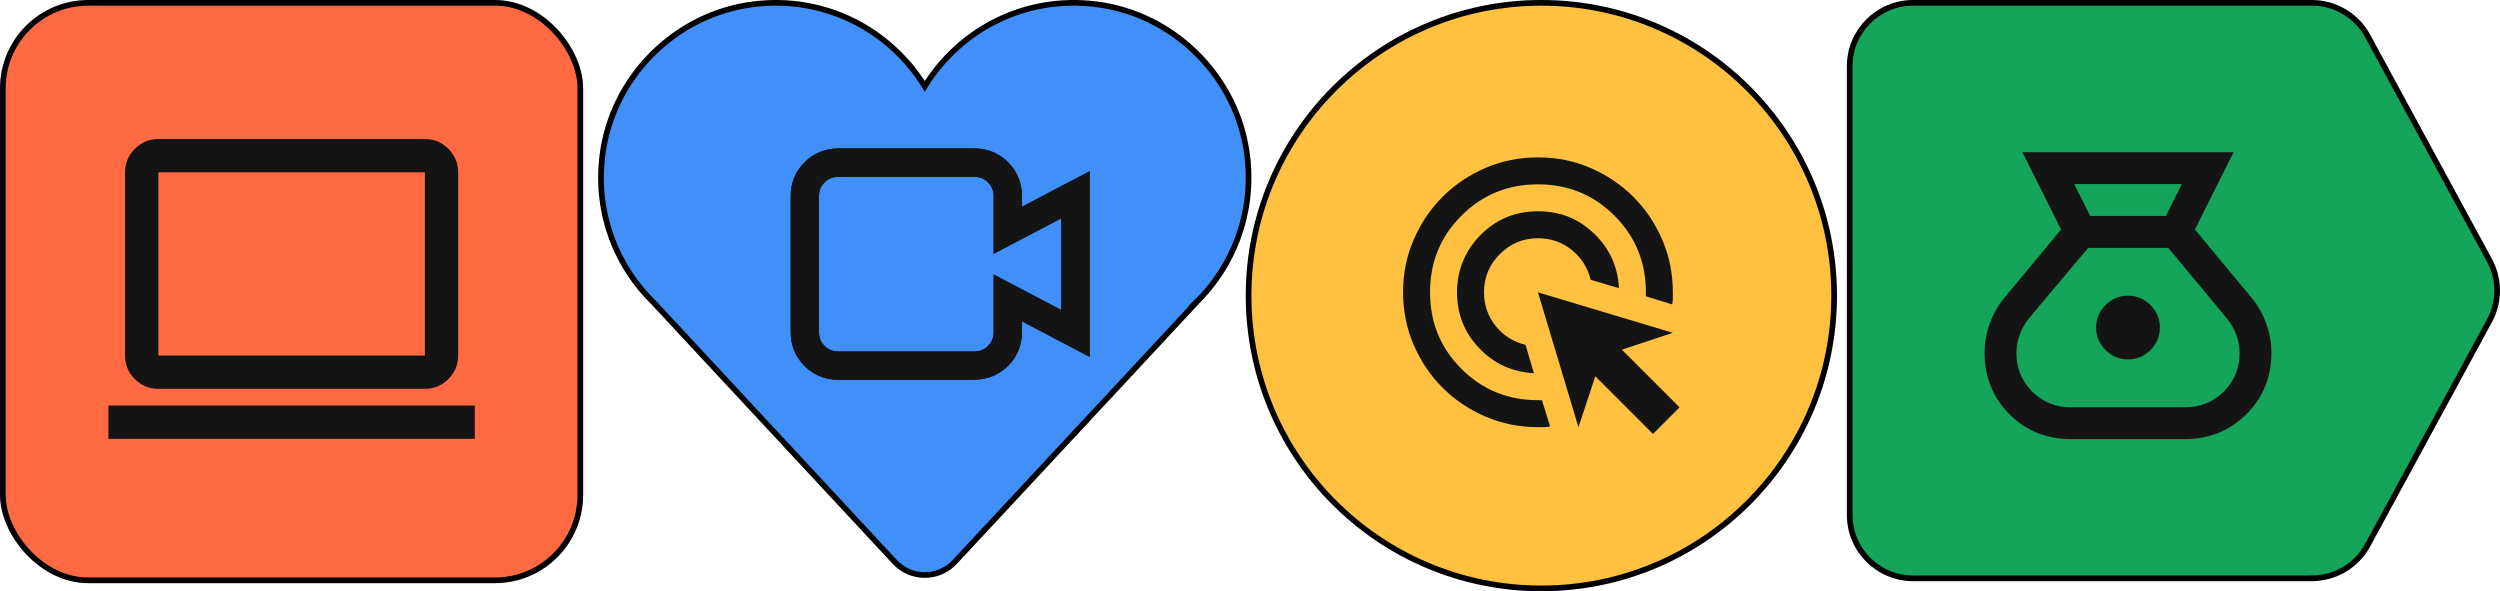 <?xml version="1.0" encoding="UTF-8"?>
<svg id="Layer_2" data-name="Layer 2" xmlns="http://www.w3.org/2000/svg" viewBox="0 0 440.18 104.11">
  <defs>
    <style>
      .cls-1 {
        fill: #4190f9;
      }

      .cls-1, .cls-2, .cls-3, .cls-4 {
        stroke: #000;
        stroke-miterlimit: 10;
      }

      .cls-2 {
        fill: #14a55a;
      }

      .cls-3 {
        fill: #ffc13f;
      }

      .cls-5 {
        fill: #141414;
      }

      .cls-4 {
        fill: #ff6a43;
      }
    </style>
  </defs>
  <g id="Layer_1-2" data-name="Layer 1">
    <rect class="cls-4" x=".5" y=".5" width="101.68" height="101.68" rx="15.04" ry="15.04"/>
    <path class="cls-2" d="M407.06,101.83h-70.21c-6.17,0-11.17-5-11.17-11.17V11.67c0-6.17,5-11.17,11.17-11.17h70.21c4.1,0,7.86,2.24,9.82,5.84l21.44,39.49c1.81,3.33,1.81,7.34,0,10.66l-21.44,39.49c-1.95,3.6-5.72,5.84-9.82,5.84Z"/>
    <path class="cls-1" d="M210.45,53.41h0c6.62-6.41,10.38-15.74,9.16-25.93-1.66-13.81-12.78-25-26.59-26.73-12.73-1.6-24.14,4.6-30.19,14.45-6.06-9.84-17.46-16.05-30.19-14.45-13.8,1.73-24.93,12.92-26.59,26.73-1.23,10.19,2.54,19.52,9.16,25.92h0s42.34,45.54,42.34,45.54c2.85,3.07,7.71,3.07,10.56,0l42.37-45.53Z"/>
    <circle class="cls-3" cx="271.39" cy="52.05" r="51.55"/>
    <path class="cls-5" d="M19.08,77.27v-5.87h64.52v5.87H19.08ZM27.88,68.47c-1.61,0-2.99-.57-4.14-1.72-1.15-1.15-1.72-2.53-1.72-4.14V30.34c0-1.61.57-2.99,1.72-4.14s2.53-1.72,4.14-1.72h46.93c1.61,0,2.99.57,4.14,1.72s1.72,2.53,1.72,4.14v32.26c0,1.61-.57,2.99-1.72,4.14-1.15,1.15-2.53,1.72-4.14,1.72H27.88ZM27.88,62.6h46.93V30.34H27.88v32.26ZM27.88,62.6V30.34v32.26Z"/>
    <path class="cls-5" d="M270.08,65.71c-3.8-.2-7.01-1.66-9.62-4.39s-3.92-6.02-3.92-9.86,1.39-7.32,4.16-10.1,6.14-4.16,10.1-4.16,7.13,1.31,9.86,3.92,4.2,5.82,4.39,9.62l-4.99-1.48c-.51-2.14-1.62-3.89-3.33-5.26s-3.68-2.05-5.94-2.05c-2.61,0-4.85.93-6.71,2.79s-2.79,4.1-2.79,6.71c0,2.26.68,4.24,2.05,5.94s3.12,2.81,5.26,3.33l1.48,4.99ZM272.93,75.09c-.36.08-.71.12-1.07.12h-1.07c-3.29,0-6.37-.62-9.26-1.87s-5.4-2.94-7.54-5.08-3.83-4.65-5.08-7.54-1.87-5.98-1.87-9.26.62-6.37,1.87-9.26,2.94-5.4,5.08-7.54,4.65-3.83,7.54-5.08,5.98-1.87,9.26-1.87,6.37.62,9.26,1.87c2.89,1.25,5.4,2.94,7.54,5.08s3.83,4.65,5.08,7.54,1.87,5.98,1.87,9.26v1.07c0,.36-.04.71-.12,1.07l-4.63-1.43v-.71c0-5.3-1.84-9.8-5.52-13.48s-8.18-5.52-13.48-5.52-9.8,1.84-13.48,5.52-5.52,8.18-5.52,13.48,1.84,9.8,5.52,13.48,8.18,5.52,13.48,5.52h.71l1.43,4.63ZM291.04,76.4l-10.15-10.15-2.97,8.97-7.13-23.75,23.75,7.13-8.97,2.97,10.15,10.15-4.69,4.69Z"/>
    <path class="cls-5" d="M364.58,77.31c-4.26,0-7.85-1.46-10.77-4.38s-4.38-6.51-4.38-10.77c0-1.78.3-3.51.91-5.19.61-1.68,1.47-3.2,2.6-4.56l9.96-12-6.81-13.61h37.18l-6.81,13.61,9.96,12c1.12,1.36,1.99,2.88,2.6,4.56s.91,3.41.91,5.19c0,4.26-1.47,7.85-4.42,10.77-2.95,2.92-6.52,4.38-10.73,4.38h-20.21ZM374.68,63.28c-1.54,0-2.86-.55-3.96-1.65s-1.65-2.42-1.65-3.96.55-2.86,1.65-3.96,2.42-1.65,3.96-1.65,2.86.55,3.96,1.65,1.65,2.42,1.65,3.96-.55,2.86-1.65,3.96-2.42,1.65-3.96,1.65ZM368.02,38.02h13.33l2.81-5.61h-18.94l2.81,5.61ZM364.58,71.7h20.21c2.67,0,4.92-.92,6.77-2.77,1.85-1.85,2.77-4.1,2.77-6.77,0-1.12-.2-2.21-.6-3.26s-.95-2-1.65-2.84l-10.31-12.42h-14.1l-10.38,12.35c-.7.84-1.25,1.8-1.65,2.88s-.6,2.17-.6,3.3c0,2.67.92,4.92,2.77,6.77,1.85,1.85,4.1,2.77,6.77,2.77Z"/>
    <g>
      <path class="cls-5" d="M171.49,66.88h-23.83c-2.37,0-4.39-.82-6.01-2.45-1.62-1.62-2.44-3.64-2.44-6.01v-23.83c0-2.37.82-4.39,2.44-6.01,1.62-1.62,3.65-2.45,6.01-2.45h23.83c2.37,0,4.39.82,6.01,2.44h0c1.62,1.62,2.44,3.65,2.44,6.01v1.82l11.92-6.26v32.7l-11.92-6.26v1.82c0,2.37-.82,4.39-2.45,6.01-1.62,1.62-3.64,2.44-6.01,2.44ZM147.66,31.13c-1.02,0-1.81.31-2.48.98-.67.67-.98,1.46-.98,2.48v23.83c0,1.02.31,1.81.98,2.48.67.67,1.46.98,2.48.98h23.83c1.02,0,1.81-.31,2.48-.98.67-.67.98-1.46.98-2.48v-10.09l11.92,6.26v-16.16l-11.92,6.26v-10.09c0-1.02-.31-1.81-.98-2.48s-1.46-.98-2.48-.98h-23.83Z"/>
      <path class="cls-5" d="M171.49,66.88h-23.83c-2.37,0-4.39-.82-6.01-2.45-1.62-1.62-2.44-3.64-2.44-6.01v-23.83c0-2.37.82-4.39,2.44-6.01h0c1.62-1.62,3.65-2.45,6.01-2.45h23.83c2.37,0,4.39.82,6.01,2.44,1.62,1.62,2.45,3.65,2.45,6.01v1.82l11.92-6.26v32.7l-11.92-6.26v1.82c0,2.37-.82,4.39-2.45,6.01-1.62,1.62-3.64,2.44-6.01,2.44ZM145.18,32.11c-.67.67-.98,1.46-.98,2.48v23.83c0,1.02.31,1.81.98,2.48.67.67,1.46.98,2.48.98h23.83c1.02,0,1.81-.31,2.48-.98.67-.67.98-1.46.98-2.48v-10.09l11.92,6.26v-16.16l-11.92,6.26v-10.09c0-1.02-.31-1.81-.98-2.48-.67-.67-1.46-.98-2.48-.98h-23.83c-1.02,0-1.81.31-2.48.98Z"/>
    </g>
  </g>
</svg>